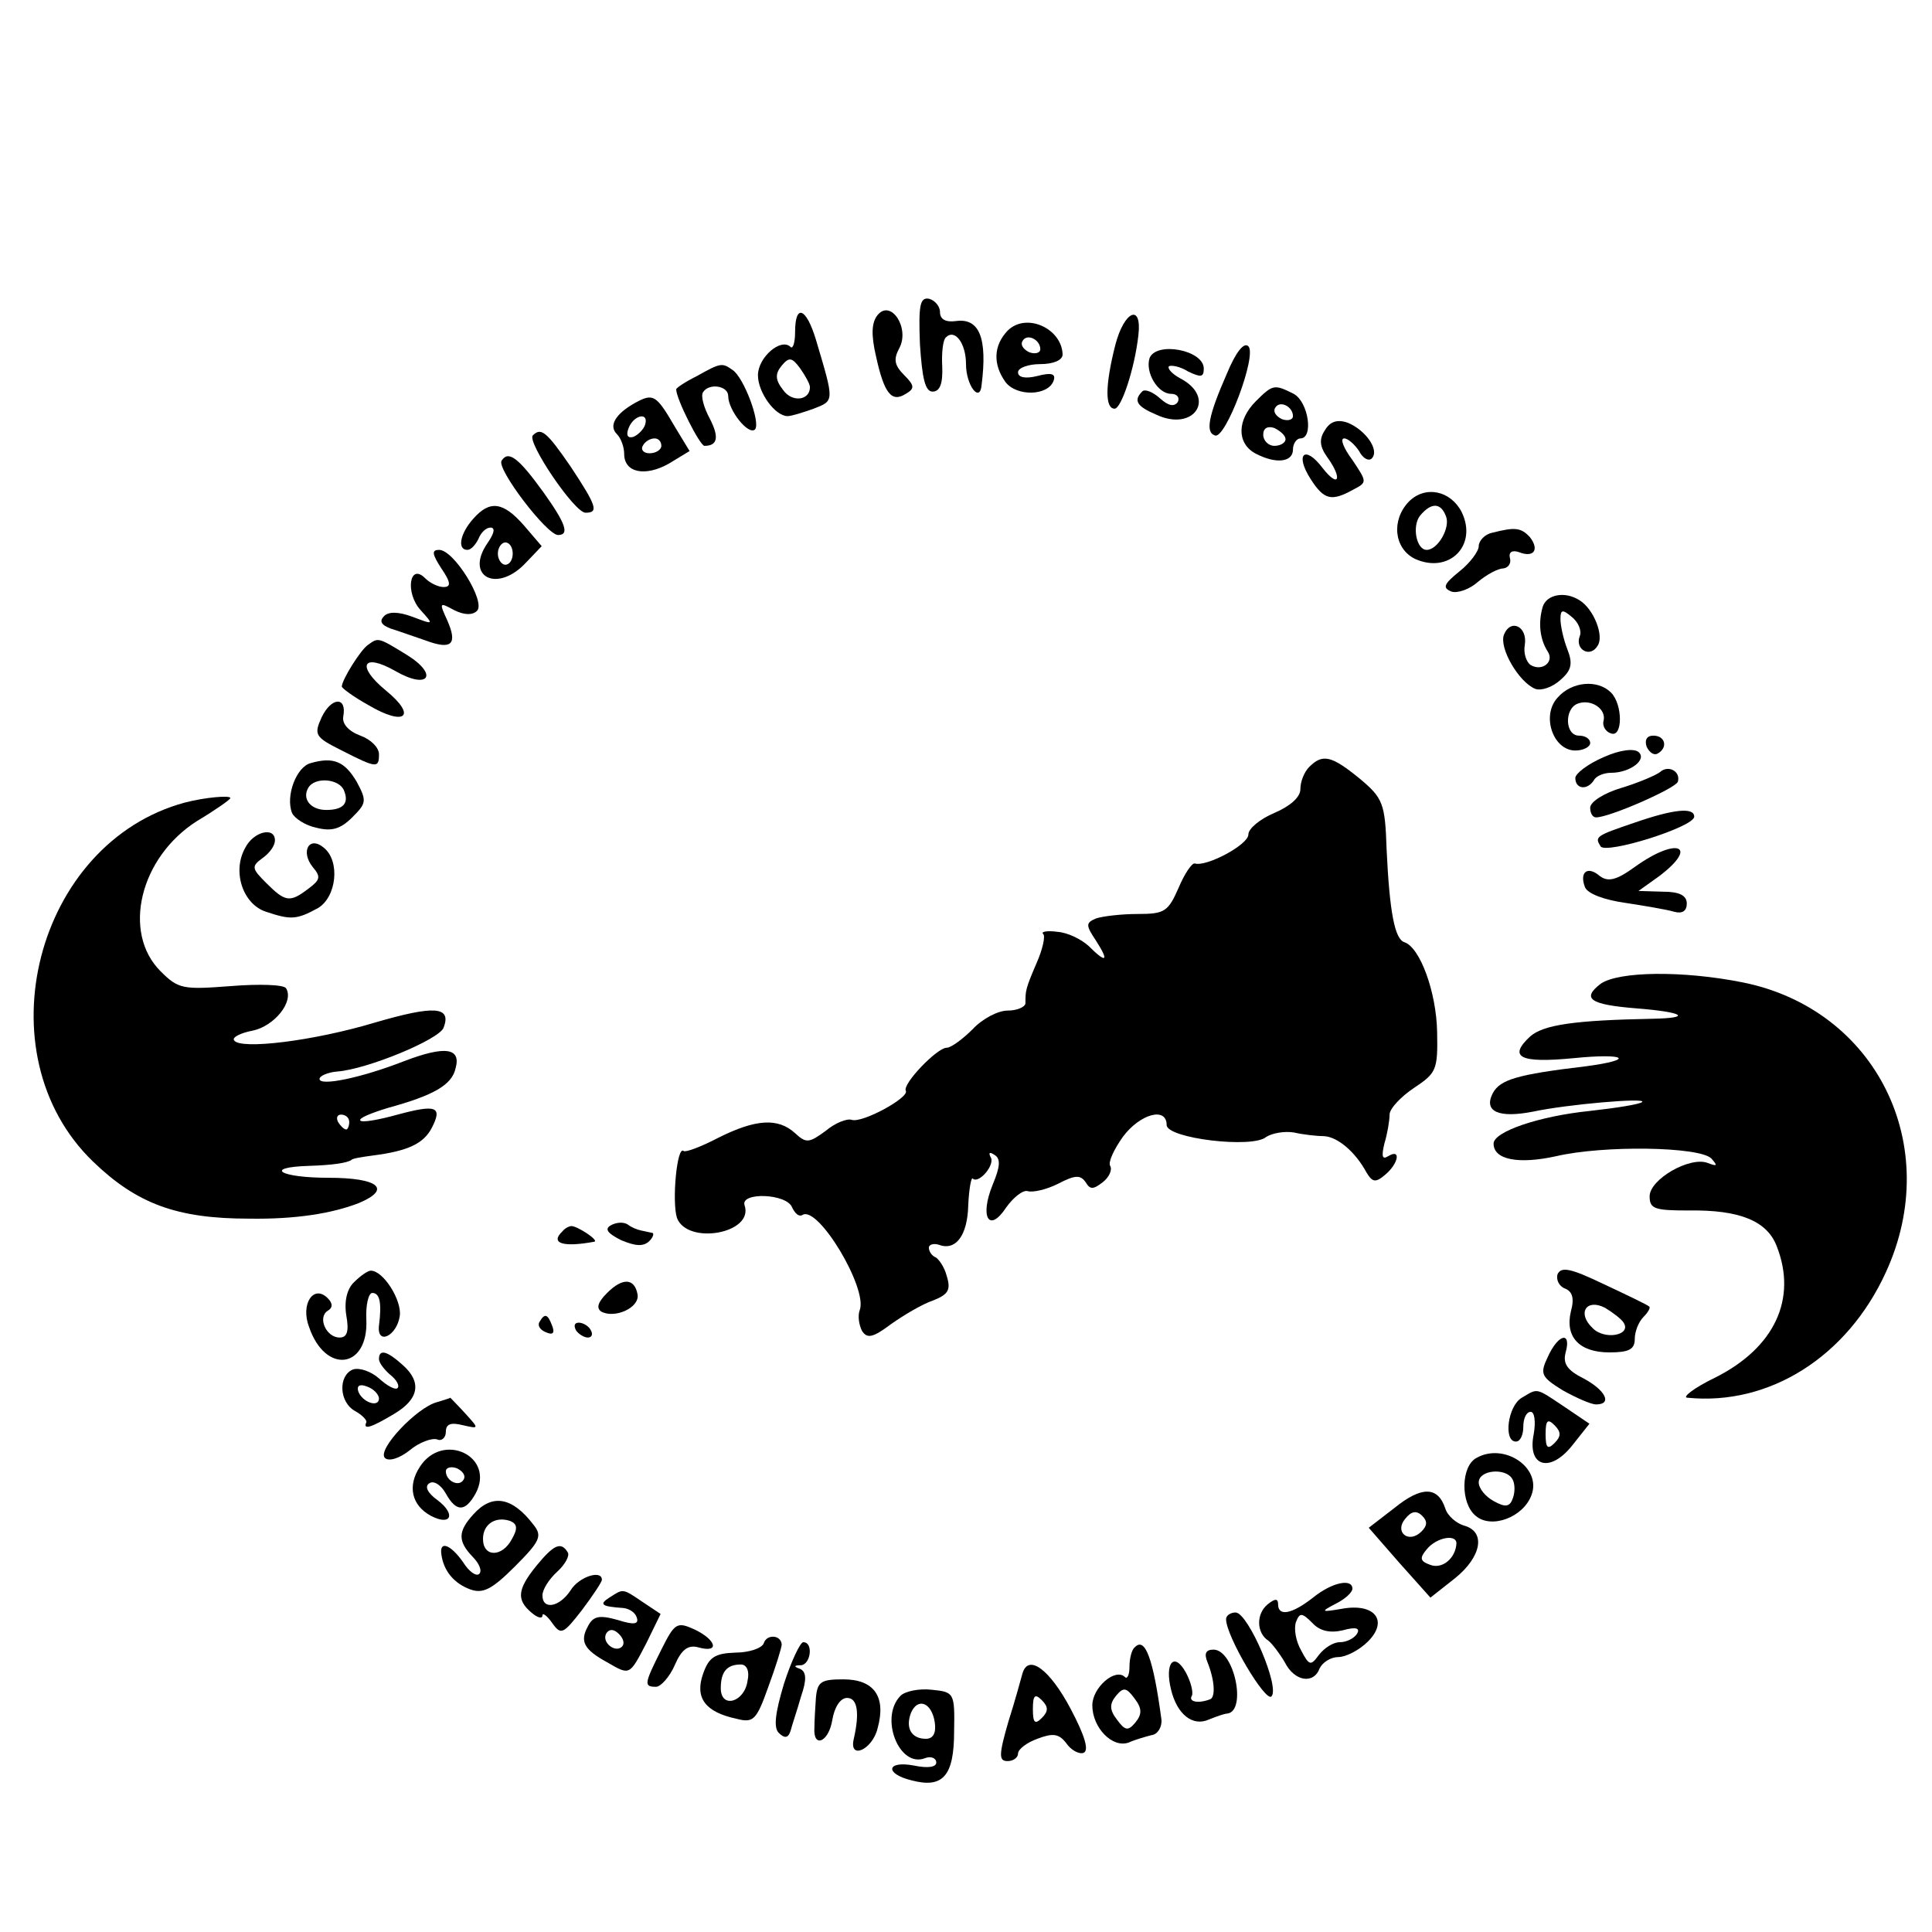<?xml version="1.0" standalone="no"?>
<!DOCTYPE svg PUBLIC "-//W3C//DTD SVG 20010904//EN"
 "http://www.w3.org/TR/2001/REC-SVG-20010904/DTD/svg10.dtd">
<svg version="1.0" xmlns="http://www.w3.org/2000/svg"
 width="260pt" height="260pt" viewBox="0 0 260 260"
 preserveAspectRatio="xMidYMid meet">
<g transform="translate(0,260) scale(0.1,-0.1)"
fill="#000000" stroke="none">
<path d="M1238 2137 c3 -46 7 -64 17 -64 10 0 14 11 13 34 -1 18 1 36 5 39 12
12 27 -8 27 -36 0 -29 19 -53 21 -28 8 63 -3 90 -34 86 -14 -2 -22 2 -22 12 0
8 -7 16 -15 18 -12 2 -14 -9 -12 -61z"/>
<path d="M1181 2176 c-8 -10 -9 -26 -2 -56 11 -50 21 -62 40 -50 12 7 12 11
-2 25 -13 13 -15 21 -7 36 15 27 -11 67 -29 45z"/>
<path d="M1070 2153 c0 -14 -3 -23 -6 -20 -13 13 -44 -14 -44 -38 0 -23 23
-55 40 -55 5 0 21 5 35 10 28 11 28 9 3 93 -13 43 -28 49 -28 10z m20 -74 c0
-18 -24 -21 -36 -4 -11 14 -11 22 -2 33 10 12 14 11 25 -4 7 -10 13 -21 13
-25z"/>
<path d="M1501 2136 c-14 -55 -14 -86 -1 -86 9 0 27 54 32 99 5 43 -19 33 -31
-13z"/>
<path d="M1356 2155 c-19 -20 -20 -45 -3 -69 15 -20 58 -19 65 2 3 9 -3 11
-22 6 -16 -4 -26 -2 -26 5 0 6 14 11 30 11 17 0 30 5 30 13 -1 35 -49 57 -74
32z m44 -25 c0 -5 -7 -7 -15 -4 -8 4 -12 10 -9 15 6 11 24 2 24 -11z"/>
<path d="M1651 2097 c-25 -57 -29 -79 -16 -83 14 -6 57 108 45 120 -6 6 -17
-8 -29 -37z"/>
<path d="M1547 2118 c-6 -19 11 -48 29 -48 8 0 12 -5 9 -11 -5 -7 -13 -5 -24
5 -10 9 -21 13 -24 9 -12 -12 -7 -20 19 -31 51 -24 82 23 32 49 -11 6 -17 13
-15 16 3 2 15 0 26 -7 17 -8 21 -8 21 4 0 25 -64 37 -73 14z"/>
<path d="M938 2094 c-16 -8 -28 -16 -28 -18 0 -13 32 -76 38 -76 18 0 20 12 7
37 -8 15 -12 30 -9 35 8 13 34 9 34 -5 0 -19 27 -53 36 -45 8 9 -15 70 -30 80
-14 10 -16 10 -48 -8z"/>
<path d="M1690 2060 c-25 -25 -26 -56 -1 -70 28 -15 51 -12 51 5 0 8 5 15 10
15 18 0 11 49 -9 60 -26 13 -28 13 -51 -10z m50 -20 c0 -5 -7 -7 -15 -4 -8 4
-12 10 -9 15 6 11 24 2 24 -11z m-10 -31 c0 -5 -7 -9 -15 -9 -8 0 -15 7 -15
15 0 9 6 12 15 9 8 -4 15 -10 15 -15z"/>
<path d="M855 2058 c-27 -15 -36 -31 -25 -42 6 -6 10 -18 10 -27 0 -25 28 -31
60 -13 l28 17 -20 33 c-25 43 -29 45 -53 32z m13 -30 c-2 -6 -10 -14 -16 -16
-7 -2 -10 2 -6 12 7 18 28 22 22 4z m22 -28 c0 -5 -7 -10 -16 -10 -8 0 -12 5
-9 10 3 6 10 10 16 10 5 0 9 -4 9 -10z"/>
<path d="M1783 2021 c-8 -12 -7 -22 3 -36 21 -29 16 -43 -6 -15 -24 32 -38 19
-16 -15 18 -28 28 -30 57 -14 19 10 19 10 -1 40 -12 16 -17 29 -11 29 5 0 14
-8 20 -17 5 -10 13 -14 17 -10 11 11 -8 38 -32 48 -14 5 -24 2 -31 -10z"/>
<path d="M717 2014 c-8 -9 56 -104 71 -104 18 0 15 9 -20 62 -33 48 -40 53
-51 42z"/>
<path d="M675 1980 c-7 -11 61 -100 76 -100 16 0 10 16 -20 58 -34 47 -47 56
-56 42z"/>
<path d="M1896 1925 c-24 -25 -20 -63 8 -77 46 -21 85 18 63 63 -15 29 -49 36
-71 14z m50 -20 c6 -15 -11 -45 -26 -45 -14 0 -20 32 -9 46 15 18 28 18 35 -1z"/>
<path d="M637 1902 c-18 -20 -22 -42 -8 -42 5 0 11 7 15 15 3 8 10 15 16 15 7
0 5 -8 -4 -21 -31 -45 13 -68 52 -26 l21 22 -24 28 c-28 32 -46 34 -68 9z m53
-47 c0 -8 -4 -15 -10 -15 -5 0 -10 7 -10 15 0 8 5 15 10 15 6 0 10 -7 10 -15z"/>
<path d="M2008 1883 c-10 -2 -18 -11 -18 -18 0 -7 -12 -23 -26 -34 -21 -17
-23 -22 -11 -27 8 -3 25 3 36 13 12 10 27 18 34 18 7 1 11 7 9 14 -2 8 3 11
12 8 20 -8 28 3 15 20 -12 13 -20 14 -51 6z"/>
<path d="M594 1835 c13 -19 13 -25 3 -25 -7 0 -18 5 -25 12 -21 21 -27 -20 -6
-43 18 -20 18 -20 -11 -9 -19 7 -32 7 -38 1 -7 -7 -4 -12 9 -17 10 -3 32 -11
47 -16 35 -13 43 -5 29 27 -11 24 -11 25 9 14 14 -7 25 -7 31 -1 12 12 -31 82
-51 82 -10 0 -10 -5 3 -25z"/>
<path d="M2076 1783 c-6 -21 -4 -43 7 -60 9 -14 -8 -27 -23 -18 -6 4 -10 16
-8 27 4 25 -19 36 -28 14 -7 -18 20 -64 42 -73 8 -3 23 2 34 12 15 13 17 22 9
42 -5 13 -9 31 -9 40 0 13 3 13 15 3 9 -7 14 -19 11 -26 -7 -18 14 -30 24 -13
9 13 -5 49 -24 61 -20 13 -45 8 -50 -9z"/>
<path d="M495 1732 c-10 -7 -35 -47 -35 -56 0 -2 16 -14 36 -25 49 -29 66 -15
23 20 -40 33 -31 51 13 26 45 -26 59 -5 15 22 -39 24 -38 23 -52 13z"/>
<path d="M2096 1661 c-22 -24 -6 -71 24 -71 11 0 20 5 20 10 0 6 -7 10 -15 10
-19 0 -20 36 -2 43 18 7 39 -7 35 -23 -2 -7 3 -15 10 -17 16 -6 16 39 0 55
-18 18 -53 15 -72 -7z"/>
<path d="M433 1635 c-11 -24 -9 -27 27 -45 47 -24 50 -24 50 -5 0 9 -11 20
-25 25 -16 6 -25 16 -23 26 5 27 -16 26 -29 -1z"/>
<path d="M2216 1595 c4 -8 10 -12 15 -9 14 8 10 24 -6 24 -9 0 -12 -6 -9 -15z"/>
<path d="M2158 1581 c-21 -9 -38 -22 -38 -28 0 -15 16 -17 25 -3 3 6 14 10 23
10 26 0 49 18 37 28 -6 5 -25 3 -47 -7z"/>
<path d="M418 1573 c-19 -5 -34 -44 -25 -67 3 -7 18 -17 33 -20 20 -5 32 -2
48 14 19 19 20 22 6 48 -16 27 -31 34 -62 25z m45 -37 c7 -17 -1 -26 -24 -26
-21 0 -33 15 -24 30 9 15 42 12 48 -4z"/>
<path d="M1762 1568 c-7 -7 -12 -20 -12 -30 0 -11 -14 -23 -35 -32 -19 -8 -35
-21 -35 -29 0 -14 -57 -44 -72 -39 -4 1 -14 -14 -22 -33 -14 -32 -19 -35 -55
-35 -22 0 -47 -3 -56 -6 -14 -6 -14 -9 0 -30 18 -28 14 -31 -10 -7 -10 9 -28
18 -42 19 -14 2 -23 0 -19 -3 3 -3 -1 -21 -9 -39 -15 -35 -15 -37 -15 -54 0
-5 -11 -10 -24 -10 -13 0 -34 -11 -47 -25 -13 -13 -29 -25 -35 -25 -13 0 -60
-49 -55 -58 5 -9 -59 -44 -73 -39 -6 2 -22 -4 -35 -15 -22 -16 -26 -17 -41 -3
-23 21 -53 19 -103 -6 -23 -12 -44 -20 -47 -18 -9 8 -16 -68 -9 -90 14 -37
104 -21 91 17 -6 18 57 16 64 -3 4 -8 9 -13 14 -10 21 13 88 -99 77 -128 -3
-8 -1 -20 3 -28 7 -11 15 -9 39 9 17 12 42 27 57 32 20 8 24 14 18 33 -3 12
-11 23 -15 25 -5 2 -9 8 -9 13 0 4 6 6 13 4 23 -9 39 12 40 53 1 22 4 38 6 36
8 -8 31 19 24 29 -3 6 -1 7 5 3 9 -5 8 -16 -2 -40 -18 -44 -5 -66 18 -31 10
14 23 24 29 22 7 -2 25 2 41 10 23 12 30 12 37 2 6 -10 10 -10 23 0 9 7 13 17
10 22 -3 5 5 22 17 39 23 31 59 41 59 16 0 -18 116 -32 134 -16 8 5 24 8 37 6
13 -3 32 -5 41 -5 18 -1 42 -21 57 -49 8 -13 12 -14 25 -3 18 15 22 36 4 25
-8 -5 -9 0 -5 17 4 13 7 31 7 39 0 8 15 24 33 36 30 20 32 24 31 75 -1 54 -23
114 -44 121 -13 4 -20 40 -24 125 -2 62 -5 69 -36 95 -38 31 -50 34 -68 16z"/>
<path d="M2234 1561 c-5 -4 -28 -14 -51 -21 -24 -7 -43 -19 -43 -27 0 -7 3
-13 8 -13 18 0 107 39 110 48 4 14 -13 23 -24 13z"/>
<path d="M249 1520 c-201 -54 -274 -338 -124 -483 59 -57 113 -77 210 -77 63
-1 112 7 148 21 45 19 26 34 -41 34 -65 0 -88 14 -27 16 33 1 52 4 58 8 1 2
14 4 29 6 47 6 68 16 79 37 15 29 6 32 -46 18 -25 -7 -48 -11 -50 -8 -3 3 14
10 37 17 62 17 86 31 91 53 8 28 -14 31 -69 10 -59 -23 -114 -34 -114 -24 0 4
11 9 24 10 40 3 137 43 143 59 11 29 -13 30 -92 7 -83 -25 -182 -37 -190 -24
-3 4 9 10 25 13 29 6 56 39 45 57 -3 5 -36 6 -74 3 -65 -5 -71 -4 -95 20 -52
52 -28 153 49 202 25 15 45 29 45 31 0 4 -34 1 -61 -6z m221 -430 c0 -5 -2
-10 -4 -10 -3 0 -8 5 -11 10 -3 6 -1 10 4 10 6 0 11 -4 11 -10z"/>
<path d="M2200 1493 c-53 -18 -54 -19 -46 -32 7 -11 126 26 126 40 0 13 -28
10 -80 -8z"/>
<path d="M330 1459 c-18 -32 -3 -76 28 -86 33 -11 41 -11 70 5 25 15 30 63 8
81 -20 17 -32 -5 -15 -26 11 -13 10 -17 -6 -29 -25 -19 -31 -18 -57 8 -19 19
-20 22 -5 33 10 7 17 17 17 24 0 19 -29 12 -40 -10z"/>
<path d="M2201 1434 c-26 -19 -37 -21 -48 -13 -16 14 -28 6 -20 -15 4 -9 26
-17 54 -21 26 -4 56 -9 66 -12 11 -3 17 1 17 11 0 11 -10 16 -32 16 l-33 1 28
20 c54 41 24 53 -32 13z"/>
<path d="M2154 1276 c-26 -20 -14 -28 48 -33 64 -5 76 -13 22 -14 -105 -2
-147 -8 -165 -24 -30 -28 -13 -36 59 -29 70 7 84 -2 16 -11 -93 -11 -115 -18
-125 -36 -13 -25 8 -34 54 -25 47 10 153 19 147 13 -3 -3 -34 -8 -70 -12 -69
-7 -130 -28 -130 -44 0 -22 34 -28 84 -17 64 15 193 13 209 -3 9 -10 8 -11 -5
-6 -24 9 -78 -22 -78 -45 0 -17 7 -19 53 -19 68 1 105 -14 118 -48 28 -71 -3
-137 -83 -177 -29 -14 -45 -27 -37 -27 110 -11 215 55 267 169 78 170 -13 354
-193 390 -80 16 -167 15 -191 -2z"/>
<path d="M822 951 c-9 -5 -4 -11 14 -20 19 -8 30 -9 38 -1 5 5 7 11 3 11 -4 1
-10 2 -14 3 -5 1 -13 4 -18 8 -6 4 -16 3 -23 -1z"/>
<path d="M757 943 c-17 -16 0 -22 43 -14 6 2 -23 21 -31 21 -3 0 -9 -3 -12 -7z"/>
<path d="M2096 885 c-2 -7 2 -16 10 -19 10 -4 13 -13 8 -31 -8 -34 11 -55 52
-55 26 0 34 4 34 18 0 10 5 23 12 30 6 6 10 13 7 14 -2 2 -29 15 -61 30 -44
21 -57 24 -62 13z m89 -65 c11 -17 -26 -24 -42 -7 -21 20 -8 40 17 27 10 -6
22 -15 25 -20z"/>
<path d="M477 875 c-10 -9 -14 -26 -11 -45 4 -22 1 -30 -9 -30 -18 0 -30 27
-16 36 7 4 7 10 0 17 -19 19 -37 -8 -25 -39 22 -64 80 -56 77 10 -1 20 3 36 8
36 10 0 13 -13 9 -44 -3 -27 24 -14 28 13 3 21 -22 61 -39 61 -4 0 -14 -7 -22
-15z"/>
<path d="M817 860 c-12 -12 -15 -20 -8 -25 18 -10 52 5 49 23 -4 22 -20 23
-41 2z"/>
<path d="M726 821 c-3 -5 1 -11 9 -14 9 -4 12 -1 8 9 -6 16 -10 17 -17 5z"/>
<path d="M775 810 c3 -5 11 -10 16 -10 6 0 7 5 4 10 -3 6 -11 10 -16 10 -6 0
-7 -4 -4 -10z"/>
<path d="M2083 774 c-11 -23 -9 -27 20 -45 18 -10 38 -19 45 -19 22 0 13 19
-17 35 -22 11 -28 20 -24 35 8 29 -10 25 -24 -6z"/>
<path d="M510 771 c0 -5 7 -14 15 -21 9 -7 13 -15 10 -18 -3 -3 -14 3 -25 13
-10 9 -26 15 -35 12 -20 -8 -19 -44 3 -56 9 -5 16 -12 15 -15 -5 -11 7 -7 37
11 34 20 38 43 12 66 -21 19 -32 22 -32 8z m0 -53 c0 -13 -23 -5 -28 10 -2 7
2 10 12 6 9 -3 16 -11 16 -16z"/>
<path d="M2048 719 c-19 -11 -25 -59 -8 -59 6 0 10 9 10 20 0 11 4 20 10 20 5
0 7 -13 4 -30 -9 -44 22 -53 52 -15 l23 29 -34 23 c-39 26 -35 25 -57 12z m44
-61 c-9 -9 -12 -7 -12 12 0 19 3 21 12 12 9 -9 9 -15 0 -24z"/>
<path d="M588 713 c-27 -7 -81 -64 -70 -75 5 -5 19 -1 33 10 13 11 30 17 37
15 6 -3 12 2 12 10 0 11 7 13 23 9 22 -5 22 -5 3 16 -11 12 -20 21 -20 21 -1
-1 -9 -3 -18 -6z"/>
<path d="M565 626 c-17 -26 -11 -52 15 -66 27 -14 34 2 9 21 -14 10 -18 19
-11 23 6 4 16 -3 22 -14 14 -25 26 -25 40 0 27 50 -44 84 -75 36z m59 -17 c-6
-11 -24 -2 -24 11 0 5 7 7 15 4 8 -4 12 -10 9 -15z"/>
<path d="M1987 638 c-21 -11 -22 -61 -1 -78 21 -18 64 -2 75 28 14 37 -37 71
-74 50z m48 -28 c4 -6 4 -18 1 -26 -4 -12 -10 -13 -26 -4 -11 6 -20 17 -20 25
0 17 36 20 45 5z"/>
<path d="M1877 571 l-35 -27 41 -47 42 -47 33 26 c36 29 42 63 12 71 -10 3
-22 13 -25 23 -10 30 -32 30 -68 1z m36 -32 c-17 -17 -37 -1 -22 17 8 10 15
12 23 4 7 -7 7 -13 -1 -21z m47 -16 c-1 -20 -19 -35 -35 -29 -14 5 -15 9 -5
21 13 16 40 21 40 8z"/>
<path d="M637 562 c-21 -23 -21 -36 -1 -57 9 -9 13 -19 9 -23 -4 -4 -14 3 -22
16 -17 24 -32 29 -29 10 3 -22 17 -39 39 -47 17 -6 29 0 60 31 34 34 37 41 25
56 -29 38 -56 42 -81 14z m52 -33 c-13 -25 -39 -25 -39 0 0 20 17 31 37 24 9
-4 10 -10 2 -24z"/>
<path d="M722 493 c-26 -32 -27 -46 -7 -63 8 -7 15 -9 15 -4 0 4 6 0 13 -10
12 -17 15 -15 40 17 15 20 27 38 27 41 0 14 -31 4 -42 -14 -15 -23 -38 -27
-38 -7 0 8 9 22 20 32 11 10 17 22 14 26 -9 15 -19 10 -42 -18z"/>
<path d="M1767 450 c-28 -22 -47 -26 -47 -9 0 8 -4 8 -14 0 -16 -13 -15 -39 1
-49 5 -4 15 -17 22 -29 13 -26 39 -30 47 -8 4 8 15 15 25 15 10 0 28 9 40 21
28 28 9 52 -35 44 -29 -5 -29 -4 -8 7 12 6 22 15 22 20 0 14 -27 9 -53 -12z
m40 -44 c18 5 24 3 19 -5 -4 -6 -14 -11 -23 -11 -9 0 -21 -8 -28 -17 -11 -15
-13 -15 -24 6 -7 12 -10 29 -7 38 5 13 8 13 22 -1 10 -11 24 -14 41 -10z"/>
<path d="M820 450 c-14 -9 -11 -12 19 -14 8 -1 16 -6 18 -13 3 -9 -4 -10 -26
-3 -25 7 -33 5 -40 -9 -11 -20 -5 -31 26 -48 31 -18 30 -18 53 26 l19 39 -24
16 c-28 19 -26 18 -45 6z m17 -66 c-9 -9 -28 6 -21 18 4 6 10 6 17 -1 6 -6 8
-13 4 -17z"/>
<path d="M1650 421 c0 -23 53 -112 61 -104 12 12 -31 112 -48 113 -7 0 -13 -4
-13 -9z"/>
<path d="M890 380 c-23 -46 -24 -50 -7 -50 6 0 18 13 25 29 9 21 18 28 32 24
29 -8 24 10 -5 24 -24 11 -27 9 -45 -27z"/>
<path d="M1028 389 c-2 -7 -20 -13 -38 -13 -28 -1 -36 -6 -44 -29 -11 -32 3
-51 45 -60 23 -6 27 -2 43 43 10 27 18 53 18 57 -1 13 -20 14 -24 2z m-22 -51
c-4 -29 -36 -38 -36 -10 0 22 8 32 27 32 8 0 12 -9 9 -22z"/>
<path d="M1055 334 c-12 -40 -14 -59 -7 -66 8 -8 13 -7 16 3 2 8 9 28 14 46 8
23 7 33 -1 37 -9 3 -9 5 1 5 13 1 17 31 3 31 -4 0 -16 -25 -26 -56z"/>
<path d="M1527 383 c-4 -3 -7 -15 -7 -26 0 -11 -3 -17 -6 -14 -13 13 -44 -14
-44 -38 0 -30 27 -58 49 -50 9 4 23 8 31 10 8 1 14 11 13 21 -11 82 -22 112
-36 97z m1 -101 c-10 -12 -14 -11 -25 4 -10 13 -10 21 -1 32 10 12 14 11 25
-4 10 -13 10 -21 1 -32z"/>
<path d="M1625 363 c10 -25 11 -48 3 -50 -16 -6 -29 -3 -24 5 2 4 -1 18 -8 31
-16 29 -29 13 -20 -23 8 -33 29 -50 51 -40 10 4 21 8 25 8 26 4 9 86 -19 86
-10 0 -13 -5 -8 -17z"/>
<path d="M1376 348 c-2 -7 -10 -37 -19 -65 -13 -45 -13 -53 -1 -53 8 0 14 5
14 10 0 6 12 15 26 20 21 8 29 7 39 -6 6 -9 17 -15 23 -13 8 3 2 23 -17 59
-28 53 -57 75 -65 48z m26 -60 c-9 -9 -12 -7 -12 12 0 19 3 21 12 12 9 -9 9
-15 0 -24z"/>
<path d="M1098 315 c-1 -14 -2 -32 -2 -40 -2 -28 19 -20 24 10 3 18 11 30 20
30 14 0 17 -20 9 -55 -7 -29 25 -15 32 14 12 43 -5 66 -46 66 -30 0 -35 -3
-37 -25z"/>
<path d="M1212 318 c-29 -29 -2 -98 33 -84 8 3 15 0 15 -6 0 -6 -11 -8 -30 -4
-37 7 -40 -11 -3 -20 42 -11 57 6 57 66 1 52 0 53 -30 56 -17 2 -36 -2 -42 -8z
m46 -36 c2 -14 -2 -22 -12 -22 -19 0 -28 14 -20 35 9 21 28 14 32 -13z"/>
</g>
</svg>
